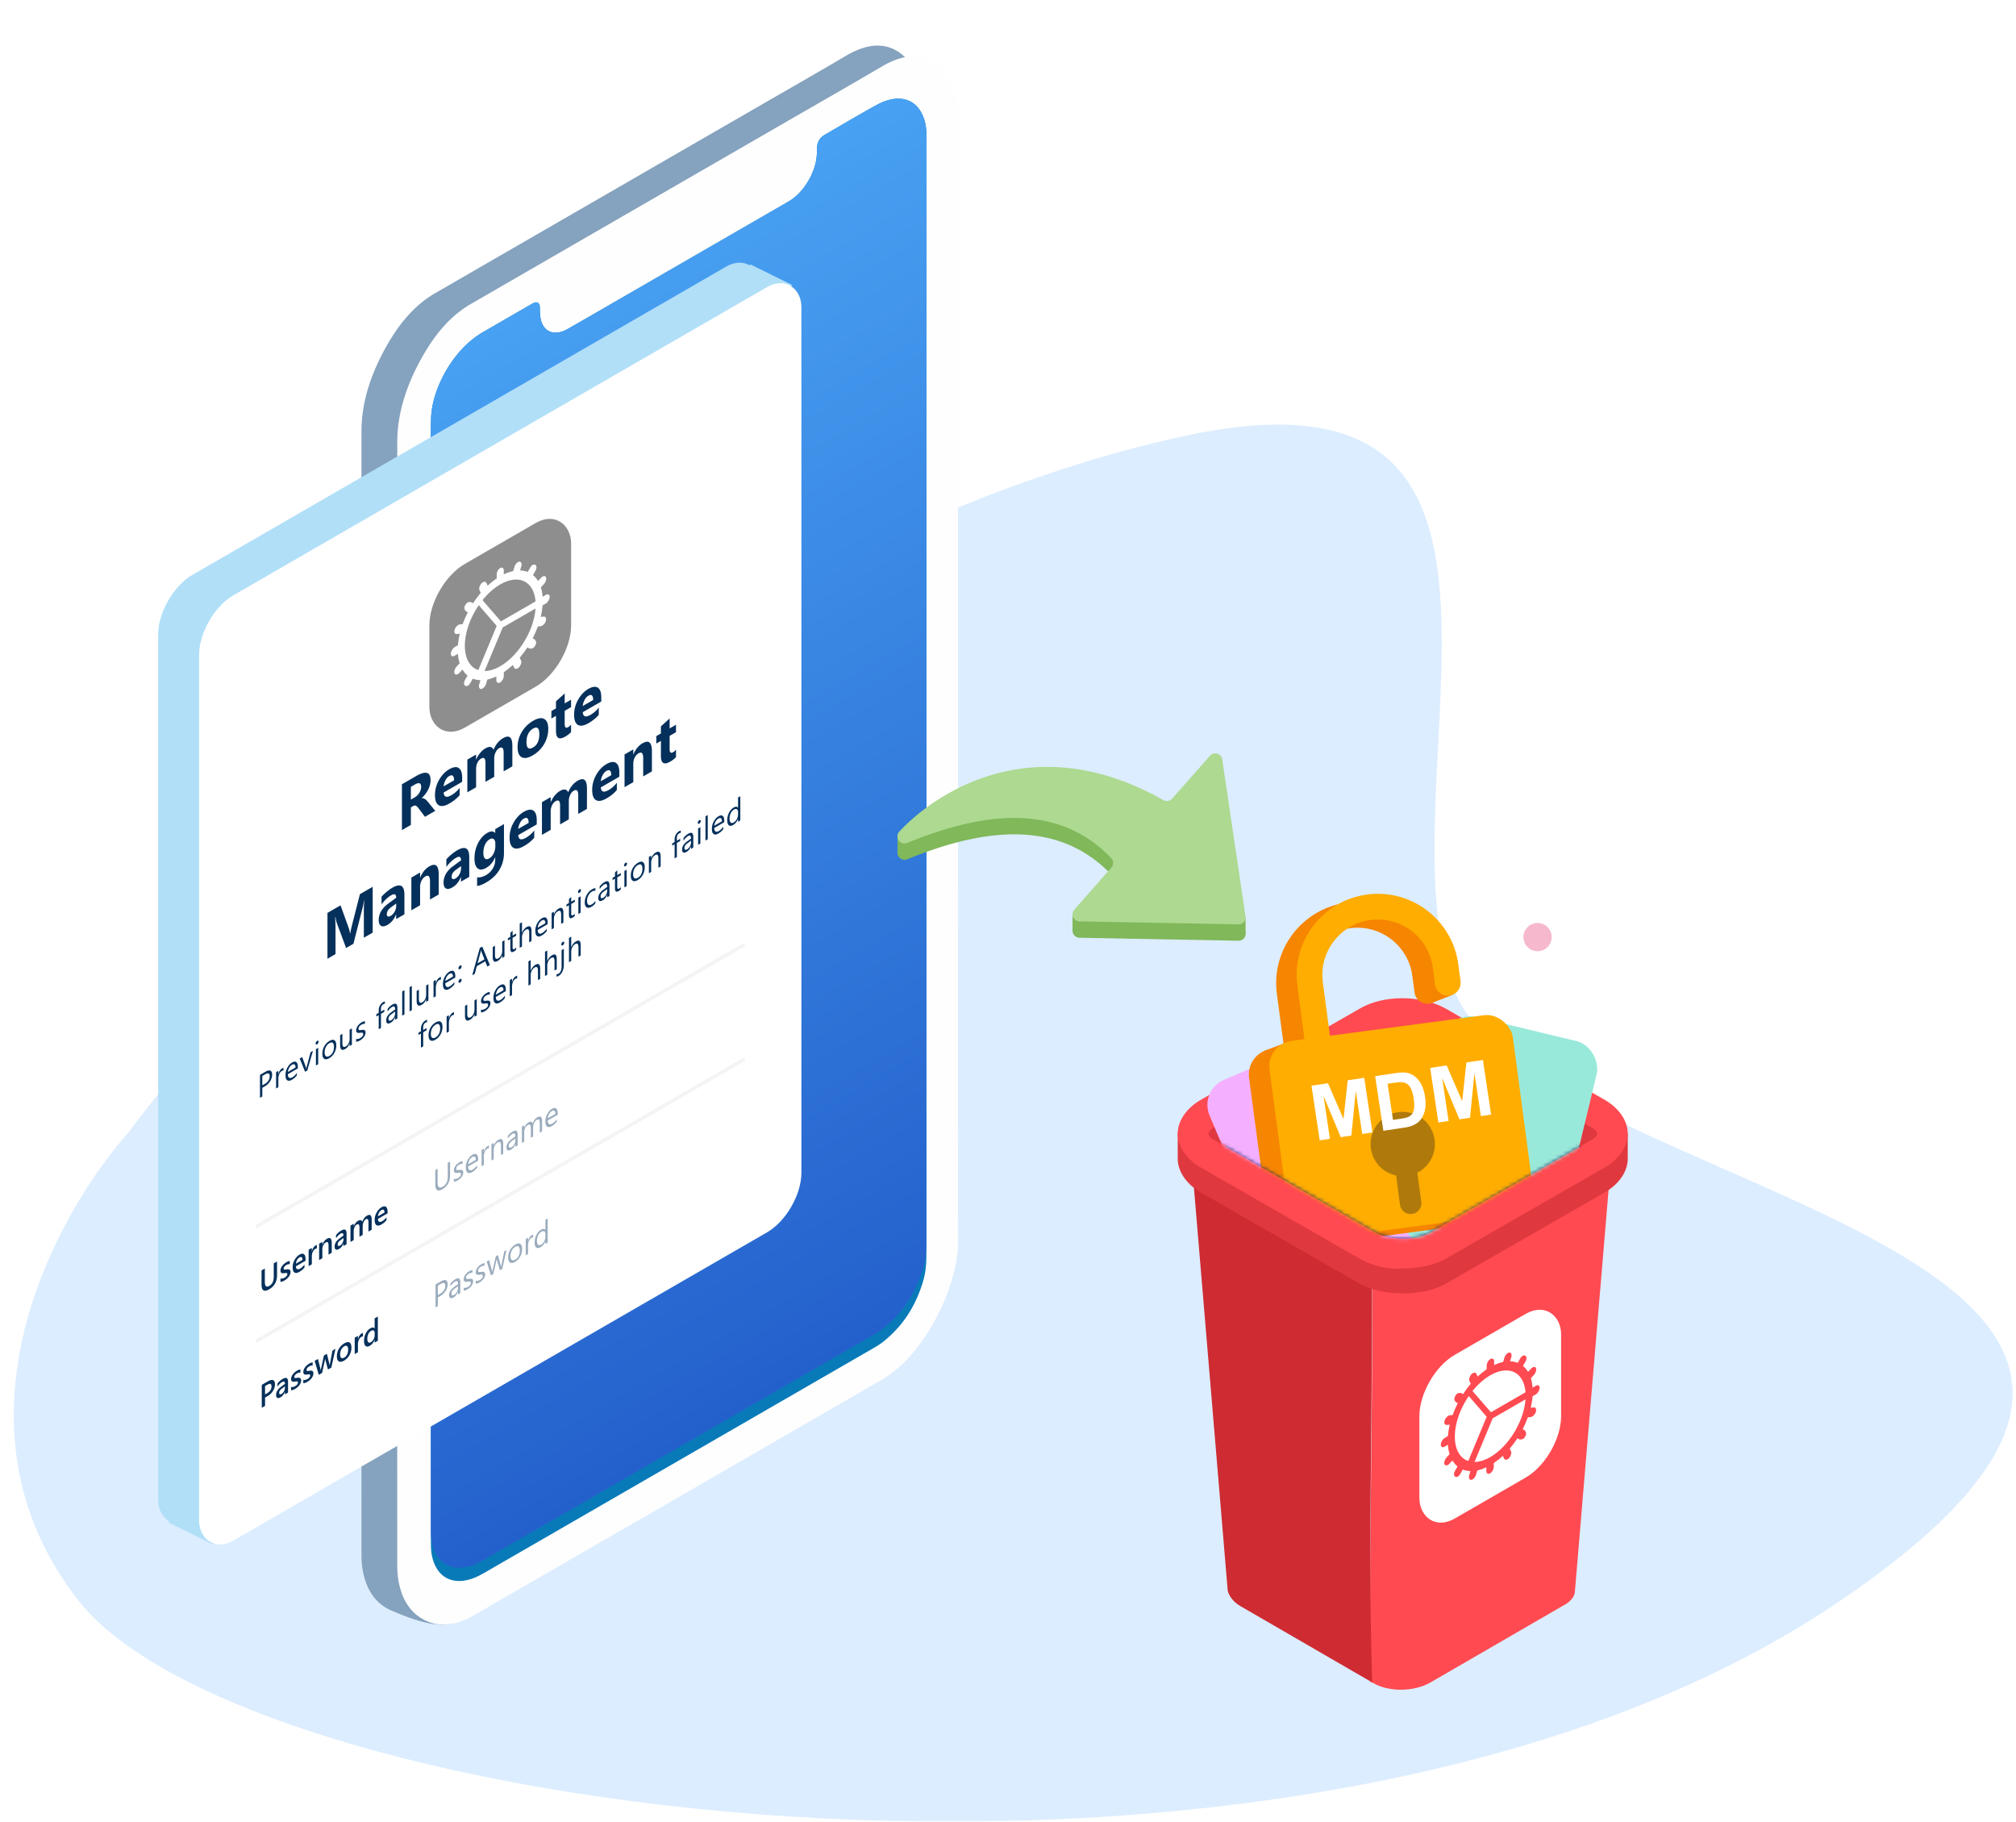 <svg width="518" height="468" fill="none" xmlns="http://www.w3.org/2000/svg"><mask id="a" style="mask-type:alpha" maskUnits="userSpaceOnUse" x="0" y="0" width="518" height="468"><path fill="#D9D9D9" d="M0 0h518v468H0z"/></mask><g mask="url(#a)"><path d="M20.165 411.209c-35.41-45.175-6.132-99.072 12.932-120.373 53.688-72.615 170.625-157.801 272.46-179.084 101.835-21.282 47.816 89.755 68.16 142.732 20.344 52.976 234.638 65.354 98.299 157.299-136.338 91.944-407.59 55.895-451.851-.574Z" fill="#DCEDFF"/><g filter="url(#b)" fill-rule="evenodd" clip-rule="evenodd"><path d="M92.869 243.988c0-48.086-.008-96.166.01-144.262.002-7.7 2.618-15.636 7.49-23.642 2.486-4.085 5.409-7.507 8.784-10.047a26.359 26.359 0 0 1 2.654-1.753c26.757-15.459 53.514-30.905 80.271-46.352 8.425-4.865 16.852-9.653 25.276-14.621 5.482-3.233 9.945-3.414 13.593-.95 3.487 2.355 5.475 6.384 5.969 12.02.064.735.041 1.53.041 2.306.002 59.275.002 118.55.002 177.825 0 36.865-.041 73.753.029 110.577.017 9.111-5.271 21.696-12.52 29.699-2.288 2.525-4.681 4.485-7.199 5.938-28.749 16.587-57.499 33.189-86.248 49.788-6.003 3.465-7.091 11.295-13.093 14.848-4.735 2.804-13.724-1.131-17.252-2.613-4.002-1.682-6.597-5.166-7.524-10.682-.21-1.246-.271-2.623-.272-4.015-.016-23.023-.012-46.059-.012-69.091v-74.973Z" fill="#85A2BE"/><path d="M102.065 246.748c.001-48.086-.008-96.167.01-144.262.002-7.7 2.618-15.636 7.49-23.642 2.486-4.085 5.41-7.507 8.785-10.047a26.236 26.236 0 0 1 2.653-1.753c26.757-15.46 53.514-30.905 80.271-46.353 8.426-4.864 16.852-9.652 25.277-14.62 5.481-3.234 9.945-3.415 13.593-.95 3.486 2.354 5.474 6.383 5.968 12.02.064.734.041 1.529.042 2.306l.001 177.825c0 36.864-.041 73.753.029 110.577.018 9.11-5.27 21.696-12.52 29.698-2.288 2.526-4.68 4.485-7.199 5.938-28.749 16.588-57.498 33.19-86.248 49.788-6.002 3.466-12.006 6.865-18.008 10.419-4.736 2.804-8.809 3.298-12.337 1.816-4.001-1.681-6.597-5.166-7.524-10.681-.209-1.247-.271-2.624-.272-4.016-.016-23.023-.011-46.058-.011-69.091v-74.972Z" fill="#FEFEFE"/><path d="M110.717 241.549c0-44.012 0-88.024.002-132.036 0-4.32-.052-8.613.04-12.984.145-6.839 4.541-15.368 10.258-20.073a23.064 23.064 0 0 1 3.123-2.189c4.172-2.408 8.343-4.817 12.515-7.229.618-.359 1.178-.56 1.608-.248.319.233.434.662.443 1.205.018 1.015.034 2.037.226 2.93.729 3.383 3.559 4.47 6.943 2.546 5.14-2.92 10.281-5.919 15.422-8.886 13.565-7.83 27.129-15.662 40.694-23.495.699-.403 1.396-.8 2.09-1.368 3.256-2.647 5.647-7.249 5.806-11.174.026-.604.021-1.193.058-1.803.079-1.3.74-2.433 1.832-3.067 4.468-2.59 8.937-5.25 13.404-7.71 5.894-3.244 10.717-1.63 12.376 3.944.311 1.045.466 2.224.463 3.501-.005 10.386-.005 20.767.001 31.144 0 85.537.003 171.074.008 256.612 0 2.154-.095 4.335-.799 6.775-1.896 6.559-5.351 11.812-10.366 15.758-.879.694-1.768 1.207-2.656 1.72l-97.133 56.08c-1.184.683-2.37 1.387-3.553 2.023-6.343 3.429-11.544 1.191-12.629-5.41-.157-.963-.173-2.008-.173-3.062-.002-32.172-.003-64.342-.001-96.51v-46.994h-.002Z" fill="#097AB8"/><path d="M110.717 241.549c0-44.012 0-88.024.002-132.036 0-4.32-.052-8.613.04-12.984.145-6.839 4.541-15.368 10.258-20.073a23.064 23.064 0 0 1 3.123-2.189c4.172-2.408 8.343-4.817 12.515-7.229.618-.359 1.178-.56 1.608-.248.319.233.434.662.443 1.205.018 1.015.034 2.037.226 2.93.729 3.383 3.559 4.47 6.943 2.546 5.14-2.92 10.281-5.919 15.422-8.886 13.565-7.83 27.129-15.662 40.694-23.495.699-.403 1.396-.8 2.09-1.368 3.256-2.647 5.647-7.249 5.806-11.174.026-.604.021-1.193.058-1.803.079-1.3.74-2.433 1.832-3.067 4.468-2.59 8.937-5.25 13.404-7.71 5.894-3.244 10.717-1.63 12.376 3.944.311 1.045.466 2.224.463 3.501-.005 10.386-.005 20.767.001 31.144 0 85.537.003 167.668.008 253.206 0 2.154-.095 4.336-.799 6.775-1.896 6.559-5.351 11.812-10.366 15.758-.879.694-1.768 1.207-2.656 1.72l-97.133 56.08c-1.184.684-2.37 1.387-3.553 2.023-6.343 3.429-11.544 1.191-12.629-5.41-.157-.963-.173-2.008-.173-3.062-.002-32.172-.003-60.936-.001-93.104v-46.994h-.002Z" fill="url(#c)"/></g><path d="M351.86 298.016h62.1l-9.279 110.637c0 1.427-1.071 2.855-3.212 3.926l-33.905 19.629c-4.283 2.498-11.064 2.498-14.99 0h-.357c-.714-44.612 1.428-89.581-.357-134.192Z" fill="#FF4A51"/><rect width="42.049" height="42.049" rx="10.512" transform="matrix(.866 -.5 0 1 364.703 353.302)" fill="#fff"/><path d="m377.448 357.507 5.463 6.307 10.014-5.782M382.91 363.814l-5.463 13.14" stroke="#FF4A51" stroke-width="1.577"/><circle cx="12.615" cy="12.615" r="11.563" transform="matrix(.866 -.5 0 1 371.985 357.507)" stroke="#FF4A51" stroke-width="2.102"/><rect width="2.21" height="3.315" rx="1.105" transform="matrix(.866 -.5 0 1 381.998 349.676)" fill="#FF4A51"/><rect width="2.21" height="3.315" rx="1.105" transform="matrix(.8 -.079 -.331 1.115 386.928 347.545)" fill="#FF4A51"/><rect x="391.245" y="347.89" width="1.563" height="4.06" rx="1.105" transform="rotate(30 391.245 347.89)" fill="#FF4A51"/><rect width="2.21" height="3.315" rx="1.105" transform="matrix(.331 .733 -.8 .845 394.293 350.659)" fill="#FF4A51"/><rect width="2.21" height="3.315" rx="1.105" transform="matrix(0 1 -.866 .5 395.608 355.431)" fill="#FF4A51"/><rect width="2.21" height="3.315" rx="1.105" transform="matrix(-.331 1.115 -.8 .079 394.99 361.479)" fill="#FF4A51"/><rect x="392.532" y="367.883" width="2.707" height="2.344" rx="1.105" transform="rotate(120 392.532 367.883)" fill="#FF4A51"/><rect width="2.21" height="3.315" rx="1.105" transform="matrix(-.8 .845 -.331 -.733 388.61 373.667)" fill="#FF4A51"/><rect width="2.21" height="3.315" rx="1.105" transform="matrix(-.866 .5 0 -1 383.82 377.952)" fill="#FF4A51"/><rect width="2.21" height="3.315" rx="1.105" transform="matrix(-.8 .079 .331 -1.115 378.892 380.084)" fill="#FF4A51"/><rect x="374.573" y="379.738" width="1.563" height="4.06" rx="1.105" transform="rotate(-150 374.573 379.738)" fill="#FF4A51"/><rect width="2.21" height="3.315" rx="1.105" transform="matrix(-.331 -.733 .8 -.845 371.525 376.969)" fill="#FF4A51"/><rect width="2.21" height="3.315" rx="1.105" transform="matrix(0 -1 .866 -.5 370.211 372.197)" fill="#FF4A51"/><rect width="2.21" height="3.315" rx="1.105" transform="matrix(.331 -1.115 .8 -.079 370.829 366.149)" fill="#FF4A51"/><rect x="373.287" y="359.745" width="2.707" height="2.344" rx="1.105" transform="rotate(-60 373.287 359.745)" fill="#FF4A51"/><rect width="2.21" height="3.315" rx="1.105" transform="matrix(.8 -.845 .331 .733 377.208 353.961)" fill="#FF4A51"/><path d="M351.86 298.016c1.785 44.611-.714 89.58.714 134.192l-33.905-19.629c-1.784-1.071-2.855-2.499-3.212-3.926l-9.279-110.637h45.682Z" fill="#CF2B32"/><path d="m310.104 303.012 41.043 23.555c4.996 2.855 13.205 2.855 18.201 0l41.043-23.555c4.997-2.855 4.997-7.495 0-10.35l-41.043-23.912c-4.996-2.855-13.205-2.855-18.201 0l-41.043 23.912c-4.997 2.855-4.997 7.495 0 10.35Z" fill="#1D2969"/><path d="M302.608 291.235v6.424c0 3.212 2.142 6.424 5.711 8.565l41.043 23.555c3.212 1.785 7.137 2.499 11.063 2.499 3.926 0 7.852-.714 11.064-2.499l41.043-23.555c3.569-2.141 5.71-5.353 5.71-8.565v-6.424h-2.855c-.714-.714-1.784-1.428-2.855-2.142l-41.043-23.912c-6.067-3.569-15.703-3.569-22.127 0l-41.043 23.555c-1.071.714-2.142 1.428-2.855 2.142h-2.856v.357Zm7.852 6.424c0-.357.357-1.071 1.785-1.785l41.042-23.555c1.785-1.07 4.64-1.784 7.138-1.784 2.499 0 5.354.714 7.138 1.784l41.043 23.555c1.428.714 1.784 1.428 1.784 1.785s-.356 1.07-1.784 1.784l-41.043 23.555c-3.926 2.142-10.35 2.142-14.276 0l-41.042-23.555c-1.428-.714-1.785-1.784-1.785-1.784Z" fill="#E0383F"/><path d="M349.362 323.355 308.319 299.8c-3.569-2.141-5.711-5.353-5.711-8.565 0-3.212 2.142-6.424 5.711-8.566l41.043-23.555c6.067-3.569 15.703-3.569 22.127 0l41.043 23.555c3.569 2.142 5.71 5.354 5.71 8.566 0 3.212-2.141 6.424-5.71 8.565l-41.043 23.555c-3.212 1.785-7.138 2.498-11.064 2.498-3.926.357-7.851-.713-11.063-2.498Zm3.925-57.817-41.042 23.912c-1.428.714-1.785 1.428-1.785 1.785s.357 1.07 1.785 1.784l41.042 23.555c3.926 2.141 10.35 2.141 14.276 0l41.043-23.555c1.428-.714 1.784-1.427 1.784-1.784s-.356-1.071-1.784-1.785l-41.043-23.912c-1.784-1.07-4.639-1.784-7.138-1.784-2.855.357-5.353.714-7.138 1.784Z" fill="#FF4A51"/><mask id="d" style="mask-type:alpha" maskUnits="userSpaceOnUse" x="302" y="216" width="124" height="103"><path d="m339.181 217.06-37.016 44.285c-1.428.714 8.296 29.533 8.296 29.89 0 .357.357 1.07 1.784 1.784l41.043 23.555c3.926 2.141 10.35 2.141 14.276 0l41.043-23.555c1.427-.714 1.784-1.427 1.784-1.784s-.357-1.071-1.784-1.785l16.463-32.691c-1.785-1.071-38.799-35.113-41.298-35.113-2.855.356-42.806-5.657-44.591-4.586Z" fill="#FF4A51"/></mask><g mask="url(#d)"><rect x="308.055" y="280.132" width="40.419" height="57.996" rx="7.002" transform="rotate(-23.008 308.055 280.132)" fill="#F4B0FF"/><rect x="372.608" y="259.633" width="40.419" height="59.775" rx="7.002" transform="rotate(13.545 372.608 259.633)" fill="#99E9DA"/><path d="m333.69 272.386-2.327-17.493c-1.279-9.612 5.477-18.44 15.088-19.719v0c9.612-1.279 18.44 5.477 19.719 15.088l.574 4.315" stroke="#F68500" stroke-width="6.607" stroke-linecap="round"/><rect x="320.071" y="270.356" width="63.073" height="51.435" rx="6.607" transform="rotate(-7.578 320.071 270.356)" fill="#F68500"/><path d="m373.367 255.523-5.716 2.236-.407-2.728 4.049-2.412 2.074 2.904ZM324.923 269.926l6.528-2.461 1.713 4.013-7.92 1.739-.321-3.291Z" fill="#F58400"/><path d="m338.947 270.283-2.327-17.492c-1.279-9.612 5.476-18.441 15.088-19.719v0c9.612-1.279 18.44 5.476 19.719 15.088l.574 4.315" stroke="#FFAD00" stroke-width="6.607" stroke-linecap="round"/><rect x="325.328" y="268.254" width="63.073" height="51.435" rx="6.607" transform="rotate(-7.578 325.328 268.254)" fill="#FFAD00"/><path fill-rule="evenodd" clip-rule="evenodd" d="M364.183 301.257a8.259 8.259 0 1 0-5.457.726l1.006 7.56a2.753 2.753 0 0 0 5.457-.726l-1.006-7.56Z" fill="#AF7A0B"/><path d="m339.089 292.948-2.106-14.031 4.24-.637 3.982 9.189 1.081-9.948 4.25-.638 2.105 14.031-2.632.395-1.657-11.045-1.128 11.463-2.727.409-4.434-10.628 1.658 11.045-2.632.395Zm14.251-16.486 5.178-.777c1.168-.175 2.071-.22 2.71-.133.86.119 1.63.444 2.31.975.679.531 1.24 1.223 1.681 2.077.441.847.759 1.928.957 3.242.173 1.155.179 2.172.017 3.051-.198 1.074-.574 1.975-1.13 2.704-.42.553-1.027 1.026-1.823 1.419-.596.292-1.417.516-2.463.673l-5.331.8-2.106-14.031Zm3.189 1.948 1.395 9.294 2.115-.318c.791-.118 1.356-.249 1.693-.391.442-.183.793-.435 1.052-.754.265-.321.446-.808.544-1.462.096-.66.063-1.533-.1-2.618-.162-1.084-.383-1.903-.662-2.455-.278-.551-.614-.964-1.008-1.238-.393-.274-.863-.428-1.41-.464-.409-.03-1.191.042-2.346.215l-1.273.191Zm13.053 9.962-2.106-14.031 4.24-.637 3.983 9.189 1.08-9.949 4.25-.637 2.106 14.031-2.632.395-1.658-11.045-1.128 11.463-2.727.409-4.433-10.628 1.657 11.045-2.632.395Z" fill="#fff"/><circle opacity=".4" cx="395.062" cy="240.736" r="3.627" fill="#E84E82"/></g><rect width="178.707" height="242.831" rx="10.218" transform="matrix(.866 -.5 0 1 40.644 152.756)" fill="#B1DFF8"/><path d="m43.342 391.149 11.515 5.691 2.922-15.959-10.24-1.076-4.197 11.344ZM203.593 73.233l-10.781-5.31-7.984 8.28 5.681 8.005 13.084-10.975Z" fill="#B1DFF8"/><rect width="178.707" height="242.831" rx="10.218" transform="matrix(.866 -.5 0 1 51.155 158.012)" fill="#fff"/><path d="m111.832 208.311-2.639 1.523-1.586-2.115a4.644 4.644 0 0 0-.341-.418 1.267 1.267 0 0 0-.335-.267.592.592 0 0 0-.348-.095.755.755 0 0 0-.391.119l-.619.357v4.509l-2.297 1.327v-11.777l3.641-2.103c2.475-1.429 3.713-1.076 3.713 1.06 0 .41-.055.822-.164 1.236a6.233 6.233 0 0 1-.462 1.203 6.976 6.976 0 0 1-.726 1.141 7.767 7.767 0 0 1-.938 1.019v.033a.855.855 0 0 1 .441.016 1.4 1.4 0 0 1 .412.189c.133.087.259.193.377.316.123.115.235.234.334.357l1.928 2.37Zm-6.259-6.176v3.277l.996-.575a3.264 3.264 0 0 0 1.187-1.179c.304-.509.456-1.01.456-1.503 0-1.029-.534-1.236-1.601-.62l-1.038.6Zm13.172-1.281-4.751 2.743c.076 1.177.742 1.403 1.999.677a7.207 7.207 0 0 0 2.112-1.876v1.872c-.673.805-1.548 1.518-2.625 2.139-1.175.679-2.088.831-2.738.456-.649-.38-.974-1.244-.974-2.591 0-1.396.351-2.705 1.052-3.925.702-1.221 1.565-2.128 2.589-2.719 1.062-.613 1.883-.723 2.461-.328.583.391.875 1.211.875 2.459v1.093Zm-2.084-.39c0-1.205-.422-1.564-1.266-1.076-.36.208-.673.561-.939 1.059a4.28 4.28 0 0 0-.476 1.565l2.681-1.548Zm14.986-3.594-2.241 1.294v-4.796c0-1.221-.388-1.607-1.166-1.158-.37.213-.671.571-.903 1.072a3.685 3.685 0 0 0-.349 1.572v4.706l-2.247 1.298v-4.846c0-1.188-.382-1.562-1.145-1.121-.384.222-.693.575-.925 1.06-.228.481-.341 1.024-.341 1.626v4.673l-2.248 1.297v-8.409l2.248-1.298v1.314l.028-.016a6.457 6.457 0 0 1 .974-1.655c.422-.529.882-.936 1.38-1.224 1.029-.594 1.733-.478 2.113.349.554-1.366 1.37-2.36 2.446-2.981 1.584-.914 2.376-.244 2.376 2.012v5.231Zm5.249-2.825c-1.214.701-2.17.861-2.867.481-.692-.389-1.038-1.257-1.038-2.604 0-1.39.36-2.685 1.081-3.884a8.031 8.031 0 0 1 2.923-2.871c1.209-.698 2.158-.851 2.845-.459.688.386 1.031 1.225 1.031 2.517a7.67 7.67 0 0 1-1.066 3.925 7.816 7.816 0 0 1-2.909 2.895Zm.057-6.865c-.531.306-.944.755-1.238 1.346-.294.592-.441 1.273-.441 2.045 0 1.616.564 2.097 1.693 1.446 1.076-.622 1.614-1.762 1.614-3.421 0-1.571-.543-2.043-1.628-1.416Zm9.779.882c-.332.395-.832.785-1.501 1.171-1.583.914-2.375.421-2.375-1.479v-3.851l-1.181.681v-1.913l1.181-.682v-1.815l2.24-2.032v2.554l1.636-.945v1.914l-1.636.944v3.4c0 .876.301 1.14.904.793.237-.137.481-.357.732-.661v1.921Zm7.76-7.847-4.751 2.743c.075 1.177.742 1.403 1.998.678a7.214 7.214 0 0 0 2.113-1.877v1.873c-.674.805-1.549 1.518-2.625 2.139-1.176.679-2.089.831-2.738.456-.65-.381-.975-1.244-.975-2.591a7.75 7.75 0 0 1 1.053-3.926c.702-1.221 1.565-2.127 2.589-2.718 1.062-.613 1.882-.723 2.461-.329.583.392.875 1.212.875 2.46v1.092Zm-2.084-.39c0-1.204-.422-1.563-1.266-1.076-.361.208-.674.562-.939 1.06a4.277 4.277 0 0 0-.477 1.564l2.682-1.548Zm-56.65 59.766-2.269 1.31v-7.047c0-.761.028-1.617.085-2.57l-.056.033c-.119.791-.226 1.373-.32 1.745l-2.39 9.387-1.878 1.084-2.432-6.521c-.067-.175-.173-.661-.32-1.458l-.064.037c.061 1.126.092 2.126.092 3.002v6.513l-2.07 1.195v-11.777l3.365-1.943 2.083 5.778c.166.463.287.954.363 1.474l.043-.024c.128-.726.263-1.371.405-1.935l2.084-8.167 3.279-1.893v11.777Zm8.158-4.71-2.127 1.228v-1.207l-.028.016c-.489 1.224-1.212 2.112-2.17 2.665-.706.408-1.263.5-1.67.275-.404-.233-.606-.735-.606-1.507 0-1.632.837-3.056 2.511-4.275l1.977-1.445c0-.92-.431-1.131-1.294-.632-.868.501-1.693 1.275-2.475 2.324v-1.955c.313-.367.74-.777 1.28-1.232.545-.457 1.041-.814 1.487-1.071 2.076-1.2 3.115-.603 3.115 1.79v5.026Zm-2.113-2.197v-.567l-1.322.961c-.73.531-1.096 1.123-1.096 1.774 0 .296.088.489.263.579.18.082.422.036.726-.139.422-.244.766-.609 1.031-1.097.266-.493.398-.996.398-1.511Zm10.925-2.891-2.24 1.294v-4.673c0-1.303-.403-1.722-1.21-1.257-.388.225-.708.582-.96 1.072a3.32 3.32 0 0 0-.377 1.532v4.796l-2.247 1.297v-8.409l2.247-1.298v1.331l.029-.017c.536-1.333 1.316-2.295 2.34-2.887 1.612-.93 2.418-.241 2.418 2.07v5.149Zm7.845-4.529-2.127 1.228v-1.207l-.028.016c-.489 1.224-1.212 2.112-2.169 2.665-.707.408-1.264.5-1.672.275-.403-.233-.604-.735-.604-1.507 0-1.632.837-3.056 2.51-4.275l1.978-1.445c0-.92-.432-1.131-1.295-.632-.868.501-1.693 1.275-2.475 2.324v-1.955c.313-.367.74-.777 1.28-1.232a10.67 10.67 0 0 1 1.487-1.071c2.076-1.2 3.115-.603 3.115 1.79v5.026Zm-2.112-2.197v-.567l-1.323.961c-.731.531-1.096 1.123-1.096 1.774 0 .296.088.489.263.579.181.082.422.036.726-.139.422-.244.766-.609 1.031-1.097.266-.493.399-.996.399-1.511Zm11.031-3.913c0 1.56-.391 2.993-1.174 4.299-.782 1.311-1.915 2.395-3.399 3.252-.982.567-1.76.854-2.333.863v-2.185c.749.071 1.505-.114 2.269-.554.758-.438 1.346-1.01 1.763-1.717a4.304 4.304 0 0 0 .626-2.242v-.665l-.028.016c-.512 1.238-1.269 2.145-2.269 2.723-.929.536-1.667.584-2.212.144-.545-.441-.818-1.297-.818-2.567 0-1.423.304-2.729.91-3.917.607-1.188 1.406-2.068 2.397-2.641.887-.511 1.551-.501 1.992.033l.028-.016v-.977l2.248-1.298v7.449Zm-2.219-1.799v-.665c0-.531-.138-.903-.413-1.117-.27-.222-.623-.207-1.06.045-.497.288-.889.738-1.173 1.351-.285.613-.427 1.328-.427 2.144 0 .701.135 1.178.406 1.433.27.249.64.238 1.109-.033.465-.268.839-.69 1.124-1.265a4.204 4.204 0 0 0 .434-1.893Zm10.64-5.568-4.751 2.743c.076 1.177.742 1.403 1.998.678a7.216 7.216 0 0 0 2.113-1.877v1.873c-.674.804-1.548 1.518-2.625 2.139-1.176.679-2.088.831-2.738.456-.65-.381-.974-1.244-.974-2.591 0-1.396.35-2.705 1.052-3.926.702-1.221 1.565-2.127 2.589-2.718 1.062-.614 1.882-.723 2.461-.329.583.392.875 1.211.875 2.46v1.092Zm-2.084-.39c0-1.205-.422-1.563-1.266-1.076-.361.208-.673.561-.939 1.06a4.277 4.277 0 0 0-.477 1.564l2.682-1.548Zm14.986-3.593-2.241 1.293v-4.796c0-1.221-.389-1.607-1.166-1.158-.37.214-.671.571-.904 1.072a3.7 3.7 0 0 0-.348 1.573v4.706l-2.248 1.297v-4.845c0-1.188-.381-1.562-1.145-1.121-.384.221-.692.575-.924 1.059a3.756 3.756 0 0 0-.342 1.626v4.673l-2.247 1.298v-8.41l2.247-1.297v1.314l.029-.017a6.457 6.457 0 0 1 .974-1.655c.422-.528.882-.936 1.38-1.223 1.029-.594 1.733-.478 2.112.349.555-1.366 1.371-2.36 2.447-2.982 1.584-.914 2.376-.243 2.376 2.013v5.231Zm8.321-8.27-4.751 2.743c.076 1.177.742 1.403 1.999.677a7.207 7.207 0 0 0 2.112-1.876v1.872c-.673.805-1.548 1.518-2.625 2.14-1.175.679-2.088.831-2.738.455-.649-.38-.974-1.244-.974-2.591 0-1.396.351-2.704 1.052-3.925.702-1.221 1.565-2.127 2.589-2.719 1.062-.613 1.883-.722 2.461-.328.583.391.875 1.211.875 2.46v1.092Zm-2.084-.39c0-1.205-.422-1.563-1.266-1.076-.36.208-.673.561-.939 1.059a4.28 4.28 0 0 0-.476 1.565l2.681-1.548Zm10.455-.978-2.24 1.294v-4.673c0-1.303-.403-1.722-1.209-1.257-.389.225-.709.582-.96 1.072a3.308 3.308 0 0 0-.377 1.532v4.796l-2.248 1.298v-8.41l2.248-1.298v1.331l.028-.017c.536-1.333 1.316-2.295 2.34-2.886 1.612-.931 2.418-.241 2.418 2.069v5.149Zm6.188-3.671c-.332.395-.832.785-1.501 1.171-1.583.914-2.375.421-2.375-1.479v-3.851l-1.181.681v-1.913l1.181-.682v-1.815l2.24-2.032v2.554l1.636-.945v1.914l-1.636.944v3.4c0 .876.301 1.14.903.793.237-.137.482-.357.733-.661v1.921ZM67.4 279.451v2.226l-.597.345v-5.889l1.401-.809c.546-.314.968-.405 1.267-.271.3.133.451.479.451 1.037 0 .559-.167 1.112-.501 1.661a3.722 3.722 0 0 1-1.348 1.312l-.672.388Zm0-3.038v2.414l.627-.361c.412-.238.726-.528.942-.869.218-.345.327-.716.327-1.113 0-.777-.398-.936-1.195-.476l-.7.405Zm5.44-1.399c-.103-.032-.25.008-.442.119-.249.143-.457.399-.626.768a3.003 3.003 0 0 0-.249 1.252v2.144l-.583.336v-4.205l.584-.336v.866l.014-.008c.083-.344.21-.647.38-.91.171-.265.362-.459.573-.581.152-.087.268-.135.348-.143v.698Zm3.692-.543-2.571 1.484c.01.463.118.761.327.896.209.134.495.095.86-.115.41-.237.788-.611 1.131-1.121v.632c-.32.453-.743.831-1.27 1.135-.514.297-.918.34-1.212.13-.294-.214-.44-.667-.44-1.36 0-.654.16-1.279.48-1.874.322-.6.721-1.037 1.198-1.312.476-.275.845-.31 1.106-.105.26.206.39.624.39 1.257v.353Zm-.598-.226c-.002-.387-.084-.643-.245-.766-.159-.124-.38-.104-.665.06-.275.159-.509.407-.7.745-.193.338-.311.704-.356 1.097l1.966-1.136Zm4.479-4.285-1.451 5.042-.573.331-1.38-3.409.64-.369.925 2.521c.069.185.112.356.128.513l.014-.008c.024-.224.062-.436.114-.636l.968-3.63.615-.355Zm1.06-1.681c-.104.061-.193.071-.266.031-.074-.04-.11-.122-.11-.248s.036-.251.11-.376a.742.742 0 0 1 .267-.281c.106-.062.196-.071.27-.029.076.038.114.12.114.246a.736.736 0 0 1-.114.374.745.745 0 0 1-.27.283Zm.285 5.109-.583.336v-4.205l.583-.336v4.205Zm2.836-1.539c-.539.311-.969.364-1.291.158-.32-.209-.48-.638-.48-1.287 0-.706.167-1.354.501-1.944.334-.59.786-1.05 1.355-1.378.543-.314.966-.365 1.27-.154.305.209.458.656.458 1.341 0 .67-.165 1.303-.494 1.899a3.488 3.488 0 0 1-1.32 1.365Zm.042-3.86c-.374.216-.67.535-.889.957a2.995 2.995 0 0 0-.327 1.404c0 .499.11.828.33.988.221.16.516.133.886-.08a2.18 2.18 0 0 0 .868-.924c.204-.4.306-.86.306-1.38 0-.525-.102-.872-.306-1.039-.202-.168-.49-.143-.868.074Zm5.78.4-.583.337v-.666l-.014.009c-.242.648-.617 1.119-1.124 1.412-.868.501-1.302.155-1.302-1.039v-2.513l.58-.334v2.406c0 .887.294 1.161.882.821.284-.164.518-.419.7-.766.185-.35.278-.721.278-1.113v-2.422l.583-.337v4.205Zm1.093-.783v-.723c.318.088.667.021 1.05-.199.511-.296.767-.64.767-1.035 0-.112-.022-.193-.067-.244a.298.298 0 0 0-.178-.107.75.75 0 0 0-.263-.008c-.1.008-.208.02-.324.035a3.238 3.238 0 0 1-.427.025.725.725 0 0 1-.305-.078.475.475 0 0 1-.185-.218 1.032 1.032 0 0 1-.06-.388c0-.197.038-.394.117-.589.078-.199.182-.386.313-.563a3.102 3.102 0 0 1 .963-.868c.316-.182.598-.282.847-.3v.681c-.268-.047-.577.029-.925.23a1.65 1.65 0 0 0-.295.216 1.532 1.532 0 0 0-.228.25 1.22 1.22 0 0 0-.146.274.766.766 0 0 0-.05.266c0 .11.017.192.05.247a.27.27 0 0 0 .153.109.68.68 0 0 0 .242.016c.095-.008.203-.02.324-.035.16-.022.306-.031.434-.029a.74.74 0 0 1 .327.066c.09.041.159.11.206.205.05.095.075.227.075.397 0 .208-.04.412-.121.612a2.447 2.447 0 0 1-.317.564 3.066 3.066 0 0 1-.459.491 3.599 3.599 0 0 1-.544.388c-.374.216-.699.32-.974.312Zm7.378-9.742a.698.698 0 0 0-.388.113c-.407.236-.611.651-.611 1.245v.648l.853-.492v.575l-.853.492v3.63l-.58.335v-3.63l-.622.359v-.575l.622-.359v-.682c0-.44.11-.852.33-1.234.221-.384.496-.672.826-.862.177-.103.319-.159.423-.17v.607Zm3.223 3.774-.583.336v-.657l-.015.008c-.253.651-.627 1.118-1.12 1.403-.362.209-.647.263-.853.16-.204-.104-.306-.34-.306-.706 0-.786.4-1.475 1.202-2.066l1.092-.807c0-.714-.25-.927-.751-.638-.438.253-.834.654-1.187 1.203v-.69c.358-.469.77-.839 1.237-1.109.856-.494 1.284-.218 1.284.828v2.735Zm-.583-1.791-.879.647c-.27.2-.474.395-.611.587-.138.189-.207.424-.207.706 0 .206.063.338.189.397.128.054.297.021.508-.101.29-.167.528-.421.715-.762.19-.345.285-.696.285-1.055v-.419Zm2.398.743-.584.336v-6.225l.584-.336v6.225Zm1.896-1.095-.583.336v-6.225l.583-.336v6.225Zm4.258-2.459-.583.337v-.665l-.014.008c-.242.649-.617 1.12-1.124 1.413-.868.501-1.302.154-1.302-1.039v-2.513l.58-.335v2.406c0 .887.294 1.161.882.822.285-.165.518-.42.701-.766.185-.351.277-.722.277-1.113v-2.423l.583-.336v4.204Zm3.213-5.377c-.102-.032-.249.008-.441.119-.249.143-.458.399-.626.768a3.003 3.003 0 0 0-.249 1.252v2.143l-.583.337v-4.205l.583-.336v.866l.014-.008c.083-.344.21-.647.381-.91.17-.265.361-.459.572-.581.152-.087.268-.135.349-.144v.699Zm3.692-.543-2.571 1.484c.009.463.118.761.327.895.209.135.496.096.861-.115.41-.236.787-.61 1.131-1.121v.633a3.948 3.948 0 0 1-1.27 1.135c-.514.297-.919.34-1.213.13-.294-.214-.441-.667-.441-1.36 0-.654.16-1.279.48-1.874.323-.6.722-1.037 1.199-1.312.476-.275.845-.31 1.106-.105.261.205.391.624.391 1.257v.353Zm-.597-.226c-.003-.387-.085-.643-.246-.766-.159-.124-.38-.105-.665.06-.275.159-.508.407-.7.745a2.858 2.858 0 0 0-.356 1.096l1.967-1.135Zm1.818-1.929c-.109.063-.203.072-.281.027-.076-.046-.114-.133-.114-.259a.77.77 0 0 1 .114-.386.794.794 0 0 1 .281-.293c.111-.065.206-.075.284-.033.079.042.118.127.118.253a.782.782 0 0 1-.118.392.79.79 0 0 1-.284.299Zm0 3.474c-.109.063-.203.072-.281.027-.076-.046-.114-.133-.114-.259a.79.79 0 0 1 .114-.39.78.78 0 0 1 .281-.302c.111-.064.206-.072.284-.024.079.045.118.131.118.256a.782.782 0 0 1-.118.393.79.79 0 0 1-.284.299Zm7.666-4.516-.662.382-.54-1.339-2.162 1.249-.509 1.944-.665.384 1.956-7.018.619-.357 1.963 4.755Zm-1.398-1.464-.8-2.047a1.897 1.897 0 0 1-.078-.349l-.014.008a3.489 3.489 0 0 1-.082.442l-.793 2.967 1.767-1.021Zm5.151-.703-.583.337v-.665l-.015.008c-.242.649-.616 1.12-1.123 1.413-.868.501-1.302.154-1.302-1.039v-2.513l.58-.335v2.406c0 .887.294 1.161.882.822.284-.165.518-.42.7-.766.185-.351.278-.722.278-1.113v-2.423l.583-.336v4.204Zm3.002-1.774a1.963 1.963 0 0 1-.544.445c-.638.369-.956.142-.956-.679v-2.489l-.626.362v-.575l.626-.362v-1.026l.583-.554v1.244l.917-.53v.575l-.917.53v2.369c0 .282.041.459.124.532.083.072.221.053.413-.058.147-.085.274-.204.38-.359v.575Zm3.935-2.231-.584.337v-2.423c0-.876-.282-1.151-.846-.825-.285.164-.524.43-.718.797a2.383 2.383 0 0 0-.292 1.141v2.382l-.583.337v-6.226l.583-.336v2.718l.014-.008c.28-.693.678-1.188 1.195-1.487.82-.473 1.231-.139 1.231 1.002v2.591Zm4.161-4.337-2.571 1.485c.01.463.119.761.327.895.209.134.496.096.861-.115.41-.237.787-.61 1.131-1.121v.632c-.32.454-.743.832-1.27 1.136-.514.297-.918.34-1.212.129-.294-.213-.441-.666-.441-1.359 0-.654.16-1.279.48-1.875.322-.599.722-1.036 1.198-1.311.477-.276.845-.311 1.106-.105.261.205.391.624.391 1.256v.353Zm-.597-.225c-.002-.388-.084-.643-.245-.766-.159-.125-.381-.105-.665.059-.275.159-.509.408-.701.746a2.852 2.852 0 0 0-.356 1.096l1.967-1.135Zm4.638-.173-.583.336v-2.398c0-.892-.282-1.176-.846-.85-.292.168-.534.435-.726.801a2.39 2.39 0 0 0-.284 1.121v2.398l-.583.337v-4.205l.583-.337v.698l.014-.008c.275-.69.673-1.185 1.195-1.487.398-.229.703-.256.914-.08.211.174.316.542.316 1.103v2.571Zm2.925-1.73a1.98 1.98 0 0 1-.544.446c-.638.368-.957.141-.957-.68v-2.488l-.626.361v-.575l.626-.361v-1.027l.583-.554v1.244l.918-.53v.575l-.918.53v2.369c0 .282.042.459.125.532.083.073.22.053.412-.058.147-.084.274-.204.381-.359v.575Zm1.21-5.93c-.104.06-.193.07-.267.031-.073-.04-.11-.123-.11-.249s.037-.251.11-.375a.744.744 0 0 1 .267-.282c.107-.061.197-.071.27-.028.076.038.114.12.114.246 0 .12-.038.245-.114.374a.746.746 0 0 1-.27.283Zm.284 5.108-.583.337v-4.205l.583-.337v4.205Zm3.796-2.384a3.46 3.46 0 0 1-.996.866c-.519.3-.939.348-1.259.144-.317-.208-.476-.623-.476-1.244 0-.693.172-1.348.516-1.965a3.638 3.638 0 0 1 1.376-1.427c.32-.185.602-.279.846-.283v.689c-.27-.063-.559-.005-.868.173-.372.215-.678.546-.917.994a2.958 2.958 0 0 0-.356 1.416c0 .493.112.817.335.973.225.155.526.124.903-.094.318-.183.616-.478.896-.883v.641Zm3.621-1.898-.583.337v-.657l-.014.008c-.254.65-.627 1.118-1.12 1.402-.363.21-.647.263-.854.16-.204-.104-.306-.339-.306-.706 0-.786.401-1.474 1.202-2.065l1.092-.807c0-.715-.25-.928-.75-.639-.439.253-.835.654-1.188 1.203v-.69a4.19 4.19 0 0 1 1.238-1.108c.855-.494 1.283-.219 1.283.827v2.735Zm-.583-1.79-.878.646c-.27.2-.474.396-.612.588-.137.188-.206.424-.206.706 0 .205.063.337.188.396.128.055.298.021.509-.1.289-.167.527-.421.715-.762.189-.345.284-.697.284-1.056v-.418Zm3.504.063a1.963 1.963 0 0 1-.544.445c-.638.368-.957.142-.957-.679v-2.489l-.625.361v-.574l.625-.362v-1.026l.584-.555v1.245l.917-.53v.575l-.917.529v2.37c0 .282.041.459.124.532.083.072.221.053.413-.058.147-.085.273-.205.38-.359v.575Zm1.21-5.931c-.104.061-.193.071-.266.031-.074-.039-.111-.122-.111-.248s.037-.251.111-.376a.739.739 0 0 1 .266-.281c.107-.062.197-.071.271-.029.076.038.113.12.113.246a.733.733 0 0 1-.113.374.748.748 0 0 1-.271.283Zm.285 5.109-.583.336v-4.204l.583-.337v4.205Zm2.835-1.539c-.538.311-.968.364-1.291.158-.32-.209-.48-.638-.48-1.287 0-.706.168-1.354.502-1.944a3.61 3.61 0 0 1 1.355-1.378c.543-.313.966-.365 1.269-.154.306.209.459.656.459 1.341 0 .67-.165 1.303-.494 1.899a3.484 3.484 0 0 1-1.32 1.365Zm.043-3.86a2.28 2.28 0 0 0-.889.957 2.996 2.996 0 0 0-.327 1.404c0 .499.11.828.331.988.22.16.515.133.885-.08.377-.218.666-.526.868-.924.204-.4.306-.86.306-1.38 0-.525-.102-.872-.306-1.039-.202-.168-.491-.143-.868.074Zm5.858.355-.583.337v-2.399c0-.892-.282-1.175-.846-.85-.292.169-.534.436-.726.801a2.38 2.38 0 0 0-.284 1.121v2.398l-.584.337v-4.205l.584-.337v.698l.014-.008c.275-.69.673-1.185 1.195-1.486.398-.23.703-.257.914-.08.211.174.316.541.316 1.102v2.571Zm5.166-8.617a.7.7 0 0 0-.388.113c-.407.236-.611.651-.611 1.245v.648l.853-.492v.574l-.853.493v3.63l-.58.335v-3.63l-.622.359v-.575l.622-.359v-.682c0-.44.11-.852.331-1.234.22-.384.495-.672.825-.862.178-.103.319-.159.423-.17v.607Zm3.223 3.773-.583.337v-.657l-.014.008c-.254.651-.627 1.118-1.121 1.403-.362.209-.647.262-.853.16-.204-.104-.306-.34-.306-.706 0-.786.401-1.475 1.202-2.066l1.092-.807c0-.714-.25-.927-.75-.638-.439.253-.835.654-1.188 1.203v-.69a4.19 4.19 0 0 1 1.237-1.109c.856-.494 1.284-.218 1.284.828v2.734Zm-.583-1.79-.878.647a2.75 2.75 0 0 0-.612.587c-.138.189-.206.424-.206.706 0 .206.062.338.188.397.128.054.298.021.509-.101.289-.167.527-.421.714-.762.19-.345.285-.696.285-1.055v-.419Zm2.113-4.366c-.104.061-.193.071-.266.031-.074-.039-.111-.122-.111-.248s.037-.251.111-.376a.739.739 0 0 1 .266-.281c.107-.062.197-.071.271-.029.076.038.113.12.113.246a.733.733 0 0 1-.113.374.748.748 0 0 1-.271.283Zm.285 5.109-.583.336v-4.204l.583-.337v4.205Zm1.896-1.095-.583.336v-6.225l.583-.336v6.225Zm4.241-4.382-2.572 1.484c.01.463.119.761.328.895.208.134.495.096.86-.115.41-.237.787-.61 1.131-1.121v.633c-.32.453-.743.831-1.269 1.135-.515.297-.919.34-1.213.129-.294-.213-.441-.666-.441-1.359 0-.654.16-1.279.48-1.874.322-.6.722-1.037 1.198-1.312.477-.276.846-.31 1.106-.105.261.205.392.624.392 1.256v.354Zm-.598-.226c-.002-.388-.084-.643-.245-.766-.159-.125-.381-.105-.665.059-.275.159-.509.408-.701.746a2.85 2.85 0 0 0-.355 1.096l1.966-1.135Zm4.724-.223-.583.337v-.714l-.015.008c-.27.698-.687 1.21-1.251 1.536-.458.264-.824.288-1.099.071-.273-.22-.409-.655-.409-1.303 0-.696.152-1.34.455-1.934.304-.595.708-1.037 1.213-1.329.5-.289.864-.272 1.091.051l.015-.008v-2.603l.583-.337v6.225Zm-.583-1.564v-.62c0-.34-.098-.571-.292-.694-.194-.123-.441-.099-.74.074-.355.205-.635.517-.839.936a3.214 3.214 0 0 0-.306 1.425c0 .484.098.812.292.981.197.166.46.154.789-.037.325-.187.588-.475.79-.862a2.56 2.56 0 0 0 .306-1.203Zm-79.895 53.394a.694.694 0 0 0-.387.113c-.408.236-.612.65-.612 1.244v.649l.853-.493v.575l-.853.493v3.63l-.58.335v-3.63l-.622.359v-.575l.622-.359v-.682c0-.44.11-.852.331-1.234.22-.384.495-.672.825-.862.178-.103.319-.159.423-.17v.607Zm2.139 4.498c-.539.311-.969.364-1.291.158-.32-.209-.48-.638-.48-1.287 0-.706.167-1.355.501-1.944a3.61 3.61 0 0 1 1.355-1.378c.543-.314.966-.365 1.269-.154.306.209.459.656.459 1.341 0 .67-.165 1.303-.494 1.899a3.488 3.488 0 0 1-1.319 1.365Zm.042-3.86a2.281 2.281 0 0 0-.889.957 2.996 2.996 0 0 0-.327 1.404c0 .499.11.828.331.988.22.16.515.133.885-.08.377-.218.666-.526.868-.924.204-.4.306-.86.306-1.38 0-.525-.102-.872-.306-1.039-.202-.168-.491-.143-.868.074Zm4.735-2.52c-.102-.031-.249.009-.441.119-.249.144-.458.4-.626.768a3.01 3.01 0 0 0-.249 1.253v2.143l-.583.337v-4.205l.583-.337v.867l.014-.008c.083-.344.21-.647.381-.91.17-.266.361-.459.572-.581.152-.088.268-.136.349-.144v.698Zm5.841.151-.583.337v-.666l-.014.009c-.242.648-.617 1.119-1.124 1.412-.868.501-1.302.155-1.302-1.039v-2.513l.58-.334v2.406c0 .887.294 1.161.882.821.285-.164.518-.419.701-.766.185-.35.277-.721.277-1.113v-2.422l.583-.337v4.205Zm1.093-.783v-.723c.318.088.667.021 1.049-.199.512-.296.768-.64.768-1.035 0-.112-.022-.193-.067-.244a.3.3 0 0 0-.178-.107.75.75 0 0 0-.263-.008c-.1.008-.208.02-.324.035a3.233 3.233 0 0 1-.427.025.724.724 0 0 1-.305-.078.469.469 0 0 1-.185-.218 1.017 1.017 0 0 1-.061-.388c0-.197.039-.394.118-.589.078-.199.182-.386.313-.563a3.13 3.13 0 0 1 .963-.868c.316-.182.598-.282.847-.3v.681c-.268-.047-.577.029-.925.23a1.66 1.66 0 0 0-.295.216 1.272 1.272 0 0 0-.374.524.77.77 0 0 0-.049.266c0 .11.016.192.049.247a.274.274 0 0 0 .153.109.682.682 0 0 0 .242.016c.095-.008.203-.02.324-.035.161-.022.306-.031.434-.029.128 0 .237.022.327.066.09.041.159.11.206.205.05.095.075.227.075.397 0 .208-.041.412-.121.612a2.427 2.427 0 0 1-.317.564 3.03 3.03 0 0 1-.458.491 3.591 3.591 0 0 1-.545.388c-.374.216-.699.32-.974.312Zm6.374-5.462-2.571 1.484c.009.463.118.761.327.896.209.134.495.095.861-.115.41-.237.787-.611 1.13-1.121v.632c-.32.453-.743.831-1.269 1.135-.515.297-.919.34-1.213.13-.294-.214-.441-.667-.441-1.36 0-.654.16-1.279.48-1.874.323-.6.722-1.037 1.199-1.312.476-.275.845-.31 1.106-.105.261.206.391.624.391 1.257v.353Zm-.598-.226c-.002-.387-.084-.643-.245-.766-.159-.124-.38-.104-.665.06-.275.159-.508.407-.7.745a2.841 2.841 0 0 0-.356 1.096l1.966-1.135Zm3.515-3.047c-.102-.032-.249.008-.441.119-.249.143-.457.399-.626.767a3.01 3.01 0 0 0-.249 1.253v2.143l-.583.337v-4.205l.583-.336v.866l.015-.008c.083-.344.209-.647.38-.91.171-.265.362-.459.573-.581.151-.087.268-.135.348-.144v.699Zm5.92.105-.583.337v-2.423c0-.876-.282-1.151-.847-.825-.284.164-.524.429-.718.796a2.398 2.398 0 0 0-.292 1.142v2.381l-.583.337v-6.225l.583-.337v2.719l.015-.009c.279-.692.678-1.188 1.194-1.486.821-.474 1.231-.14 1.231 1.002v2.591Zm4.258-2.458-.583.336v-2.422c0-.876-.283-1.151-.847-.826-.284.165-.524.43-.718.797a2.386 2.386 0 0 0-.292 1.141v2.382l-.583.337v-6.225l.583-.337v2.718l.014-.008c.28-.692.679-1.188 1.195-1.486.821-.474 1.231-.14 1.231 1.002v2.591Zm1.818-1.227c0 .69-.121 1.291-.363 1.803-.239.513-.583.899-1.031 1.158a1.003 1.003 0 0 1-.484.148v-.629a.779.779 0 0 0 .498-.102c.531-.307.797-.95.797-1.93v-4.139l.583-.337v4.028Zm-.284-4.931c-.105.06-.194.07-.267.03-.074-.039-.11-.122-.11-.248a.73.73 0 0 1 .11-.376.733.733 0 0 1 .267-.281c.106-.062.196-.071.27-.029.076.039.114.121.114.247 0 .12-.038.245-.114.373a.757.757 0 0 1-.27.284Zm4.62 2.604-.583.337v-2.423c0-.876-.282-1.151-.846-.825-.285.164-.524.43-.719.797a2.393 2.393 0 0 0-.291 1.141v2.382l-.583.337v-6.226l.583-.336v2.718l.014-.008c.28-.693.678-1.188 1.195-1.487.82-.473 1.23-.139 1.23 1.002v2.591ZM71.184 327.569c0 1.654-.678 2.872-2.034 3.655-1.3.75-1.95.33-1.95-1.261v-3.601l.847-.489v3.4c0 1.156.389 1.509 1.167 1.06.749-.433 1.123-1.206 1.123-2.32v-3.462l.847-.489v3.507Zm.878 1.743v-.882c.308.093.648.032 1.02-.183.499-.288.748-.601.748-.941 0-.095-.022-.164-.064-.205a.287.287 0 0 0-.175-.08.837.837 0 0 0-.256.008l-.327.05c-.15.017-.284.023-.405.016a.653.653 0 0 1-.3-.086.495.495 0 0 1-.177-.23c-.04-.1-.06-.232-.06-.396 0-.203.041-.405.124-.606a2.57 2.57 0 0 1 .334-.583 3.27 3.27 0 0 1 .477-.514c.178-.157.361-.29.551-.4.337-.194.638-.309.903-.345v.834c-.256-.055-.55.013-.882.205-.104.06-.199.127-.284.201a1.56 1.56 0 0 0-.213.226c-.06.078-.106.158-.14.24a.597.597 0 0 0-.049.23c0 .091.017.158.05.202a.235.235 0 0 0 .146.084.986.986 0 0 0 .234-.004c.093-.015.198-.034.317-.056.156-.016.296-.022.42-.016.125.004.232.03.32.078a.451.451 0 0 1 .202.219.97.97 0 0 1 .071.411c0 .214-.042.424-.128.632-.085.209-.199.406-.341.592a3.237 3.237 0 0 1-.494.515 3.85 3.85 0 0 1-.587.417c-.398.23-.743.352-1.035.367Zm6.455-5.438-2.483 1.433c.01.383.113.623.31.72.199.096.472.044.818-.156.388-.224.745-.564 1.07-1.02v.768c-.332.432-.77.806-1.316 1.121-.535.309-.956.362-1.262.158-.304-.208-.455-.658-.455-1.351 0-.654.167-1.283.501-1.887.337-.608.754-1.055 1.252-1.343.498-.287.883-.325 1.156-.113.272.213.409.647.409 1.304v.366Zm-.797-.214c-.002-.341-.072-.566-.21-.675-.137-.113-.327-.099-.569.041-.237.137-.438.353-.604.648a2.523 2.523 0 0 0-.303.959l1.686-.973Zm3.695-2.913c-.1-.033-.243.004-.43.113-.245.141-.448.386-.612.735a2.746 2.746 0 0 0-.246 1.18v2.012l-.825.477v-4.205l.825-.477v.867l.015-.008c.08-.343.204-.644.37-.904.168-.264.355-.456.561-.575.15-.086.264-.126.342-.119v.904Zm3.826 1.088-.825.476v-2.369c0-.786-.24-1.04-.722-.762-.251.145-.458.374-.622.688a2.044 2.044 0 0 0-.245.963v2.398l-.829.478v-4.205l.829-.478v.698l.014-.008c.273-.689.666-1.181 1.18-1.478.396-.229.699-.254.907-.076.209.175.313.543.313 1.104v2.571Zm3.805-2.197-.8.462v-.657l-.014.008c-.251.649-.62 1.114-1.106 1.394-.358.207-.639.257-.843.15-.201-.108-.302-.347-.302-.716 0-.794.396-1.486 1.188-2.074l1.08-.801c0-.599-.246-.757-.739-.472-.434.25-.825.649-1.173 1.195v-.834a4.68 4.68 0 0 1 1.33-1.162c.92-.531 1.38-.274 1.38.772v2.735Zm-.796-1.606-.765.565a2.369 2.369 0 0 0-.537.511 1.018 1.018 0 0 0-.178.612c0 .178.055.293.164.345.111.048.26.018.445-.088a1.67 1.67 0 0 0 .622-.663c.166-.302.249-.607.249-.916v-.366Zm7.25-2.121-.824.477v-2.292c0-.44-.055-.728-.164-.862-.106-.135-.288-.129-.544.019-.216.124-.4.355-.551.692-.15.335-.224.676-.224 1.024v2.275l-.829.478v-2.369c0-.783-.24-1.036-.718-.76-.223.129-.407.353-.551.672a2.511 2.511 0 0 0-.214 1.039v2.275l-.825.476v-4.205l.825-.476v.665l.015-.008c.263-.661.646-1.137 1.148-1.427.252-.145.47-.191.658-.138.19.049.319.184.388.405.27-.737.673-1.26 1.209-1.569.801-.463 1.202-.123 1.202 1.018v2.591Zm4.09-4.204-2.482 1.433c.01.383.113.623.31.72.199.096.471.044.817-.156.39-.224.746-.564 1.07-1.02v.768c-.331.432-.77.806-1.315 1.121-.536.309-.956.362-1.262.158-.304-.208-.456-.658-.456-1.351 0-.654.168-1.283.502-1.887.337-.608.754-1.055 1.252-1.343.498-.287.883-.325 1.156-.113.272.213.408.647.408 1.304v.366Zm-.796-.214c-.002-.341-.072-.566-.21-.675-.138-.113-.327-.099-.569.041-.237.137-.439.353-.605.648a2.525 2.525 0 0 0-.302.959l1.686-.973ZM68.104 359.028v2.135l-.843.487v-5.889l1.547-.893c.586-.338 1.04-.443 1.362-.314.323.129.484.479.484 1.051s-.168 1.138-.505 1.696a3.776 3.776 0 0 1-1.366 1.335l-.679.392Zm0-2.949v2.152l.548-.316c.362-.21.639-.466.828-.77.19-.304.285-.632.285-.986 0-.692-.349-.837-1.046-.435l-.615.355Zm5.907 1.674-.8.462v-.657l-.014.008c-.252.649-.62 1.113-1.106 1.394-.358.207-.64.257-.843.15-.202-.108-.303-.347-.303-.717 0-.794.396-1.485 1.188-2.073l1.081-.801c0-.6-.246-.757-.74-.472-.433.25-.824.648-1.173 1.195v-.834a4.666 4.666 0 0 1 1.33-1.162c.92-.531 1.38-.274 1.38.772v2.735Zm-.797-1.606-.764.565a2.373 2.373 0 0 0-.537.511 1.018 1.018 0 0 0-.178.612c0 .178.055.293.163.345.112.048.26.018.445-.089a1.67 1.67 0 0 0 .622-.663c.166-.301.25-.606.25-.915v-.366Zm1.58 1.023v-.883c.307.093.648.032 1.02-.183.498-.287.747-.601.747-.94 0-.096-.022-.165-.064-.206a.293.293 0 0 0-.175-.08.837.837 0 0 0-.256.008c-.097.016-.206.032-.327.05-.15.018-.284.023-.405.016a.652.652 0 0 1-.299-.086.49.49 0 0 1-.178-.23c-.04-.1-.06-.232-.06-.396 0-.203.041-.405.124-.606a2.57 2.57 0 0 1 .334-.583 3.22 3.22 0 0 1 .477-.513c.178-.158.362-.291.551-.401.337-.194.638-.309.904-.345v.834c-.257-.055-.55.014-.882.205-.105.061-.2.128-.285.201a1.555 1.555 0 0 0-.213.226 1.03 1.03 0 0 0-.139.241.593.593 0 0 0-.05.23c0 .09.017.157.05.201a.227.227 0 0 0 .146.084.986.986 0 0 0 .235-.004c.092-.015.197-.034.316-.056a2.83 2.83 0 0 1 .42-.016c.125.004.232.03.32.078a.45.45 0 0 1 .203.22.961.961 0 0 1 .07.41c0 .214-.042.425-.127.633a2.59 2.59 0 0 1-.342.591 3.242 3.242 0 0 1-.494.515c-.185.159-.38.298-.587.417-.398.23-.743.353-1.035.368Zm3.143-1.815v-.883c.308.093.648.032 1.02-.183.498-.287.747-.601.747-.94 0-.096-.021-.165-.064-.206a.293.293 0 0 0-.174-.08.81.81 0 0 0-.256.009l-.327.049c-.15.018-.285.023-.406.016a.653.653 0 0 1-.298-.086.49.49 0 0 1-.178-.23c-.04-.1-.06-.232-.06-.396 0-.203.04-.405.124-.606a2.57 2.57 0 0 1 .334-.583 3.22 3.22 0 0 1 .477-.513c.177-.158.361-.291.55-.401.338-.194.639-.309.904-.345v.834c-.256-.055-.55.014-.882.205-.104.061-.199.128-.284.202a1.506 1.506 0 0 0-.214.225 1.03 1.03 0 0 0-.138.241.593.593 0 0 0-.05.23c0 .09.016.157.05.201a.227.227 0 0 0 .145.084.986.986 0 0 0 .235-.004c.093-.015.198-.034.317-.056.156-.016.296-.022.42-.016.125.004.232.03.32.078a.45.45 0 0 1 .202.22.961.961 0 0 1 .071.41c0 .214-.042.425-.128.633-.085.208-.199.405-.341.591a3.237 3.237 0 0 1-.495.515c-.184.159-.38.298-.586.417-.398.23-.743.353-1.035.368Zm8.268-8.847-1.074 4.824-.864.499-.662-2.467a1.642 1.642 0 0 1-.05-.341l-.014.008a2.525 2.525 0 0 1-.064.398l-.718 3.273-.846.489-1.07-3.587.853-.493.661 2.649c.022.078.036.19.043.336l.025-.014c.007-.119.026-.253.057-.403l.736-3.447.775-.447.654 2.665c.022.083.037.195.047.334l.025-.014c.004-.104.022-.235.053-.392l.647-3.417.786-.453Zm2.201 3.032c-.562.324-1.01.388-1.348.191-.334-.201-.5-.626-.5-1.275 0-.706.173-1.358.522-1.957.35-.599.823-1.07 1.415-1.412.57-.329 1.012-.392 1.33-.189.318.202.477.646.477 1.33 0 .671-.172 1.308-.516 1.912a3.696 3.696 0 0 1-1.38 1.4Zm.04-3.665a1.952 1.952 0 0 0-.765.832 2.69 2.69 0 0 0-.281 1.238c0 .441.095.733.284.879.19.142.444.121.761-.062.325-.188.574-.456.747-.805.176-.35.263-.755.263-1.215 0-.463-.087-.77-.263-.92-.173-.152-.422-.134-.747.053Zm4.81-2.531c-.099-.033-.242.004-.43.113-.244.141-.447.386-.611.735a2.746 2.746 0 0 0-.245 1.18v2.012l-.826.477v-4.205l.826-.477v.867l.014-.008c.08-.343.204-.644.37-.904.168-.264.355-.456.561-.575.15-.086.264-.126.342-.119v.904Zm3.83 1.086-.824.476v-.714l-.014.008c-.266.695-.675 1.202-1.227 1.521-.448.259-.808.279-1.078.06-.268-.223-.402-.659-.402-1.308 0-.695.149-1.338.445-1.928.299-.591.696-1.03 1.191-1.316.491-.283.848-.262 1.07.064l.015-.009v-2.603l.825-.476v6.225Zm-.814-1.452v-.55c0-.298-.084-.503-.252-.614-.168-.111-.383-.091-.644.06-.308.178-.55.451-.729.819a2.876 2.876 0 0 0-.263 1.256c0 .427.084.717.253.869.17.148.4.139.686-.027.282-.163.51-.414.686-.753a2.3 2.3 0 0 0 .263-1.06Z" fill="#05305B"/><path opacity=".4" d="M115.639 301.903c0 1.653-.646 2.853-1.938 3.599-1.237.714-1.856.276-1.856-1.314v-3.601l.597-.345v3.556c0 1.207.441 1.556 1.323 1.047.851-.491 1.277-1.32 1.277-2.486v-3.618l.597-.345v3.507Zm.978 1.665v-.723c.318.088.668.021 1.049-.199.512-.296.768-.641.768-1.035 0-.112-.022-.193-.067-.244a.3.3 0 0 0-.178-.107.75.75 0 0 0-.263-.008c-.1.008-.208.02-.324.035a3.055 3.055 0 0 1-.427.024.696.696 0 0 1-.305-.078.461.461 0 0 1-.185-.217 1.017 1.017 0 0 1-.061-.388c0-.197.039-.394.118-.59a2.43 2.43 0 0 1 .313-.562 3.197 3.197 0 0 1 .963-.869c.316-.182.598-.282.847-.299v.681c-.268-.048-.576.029-.925.23a1.66 1.66 0 0 0-.295.216 1.289 1.289 0 0 0-.374.523.78.78 0 0 0-.049.267c0 .11.016.192.049.247a.274.274 0 0 0 .153.109.682.682 0 0 0 .242.016c.095-.008.203-.02.324-.035.161-.022.306-.031.434-.029.128 0 .237.022.327.066.09.041.159.109.206.205.05.095.075.227.075.397 0 .208-.04.412-.121.611a2.413 2.413 0 0 1-.317.565 3.03 3.03 0 0 1-.458.491 3.633 3.633 0 0 1-.544.388c-.375.216-.7.32-.975.312Zm6.241-5.386-2.571 1.485c.01.463.119.761.327.895.209.134.496.096.861-.115.41-.237.787-.61 1.131-1.121v.632a3.93 3.93 0 0 1-1.27 1.136c-.514.297-.918.34-1.212.129-.294-.213-.441-.666-.441-1.359 0-.654.16-1.279.48-1.875.322-.599.722-1.036 1.198-1.312.477-.275.845-.31 1.106-.104.261.205.391.624.391 1.256v.353Zm-.597-.225c-.003-.388-.084-.643-.246-.766-.158-.125-.38-.105-.665.059-.275.159-.508.408-.7.746a2.852 2.852 0 0 0-.356 1.096l1.967-1.135Zm3.382-2.971c-.102-.032-.249.008-.441.119-.249.143-.458.399-.626.768a3.003 3.003 0 0 0-.249 1.252v2.144l-.583.336V295.4l.583-.336v.866l.014-.008c.083-.344.21-.647.381-.91.17-.265.361-.459.572-.581.152-.087.268-.135.349-.143v.698Zm3.655 1.412-.583.337v-2.398c0-.893-.282-1.176-.846-.85-.292.168-.534.435-.726.801a2.39 2.39 0 0 0-.284 1.121v2.398l-.583.336v-4.204l.583-.337v.698l.014-.008c.275-.69.673-1.186 1.195-1.487.398-.23.703-.256.914-.08.211.174.316.541.316 1.103v2.57Zm3.71-2.141-.584.337v-.658l-.014.009c-.254.65-.627 1.117-1.12 1.402-.363.209-.647.263-.854.16-.203-.104-.305-.339-.305-.706 0-.786.4-1.474 1.202-2.066l1.091-.806c0-.715-.25-.928-.75-.639-.439.253-.835.654-1.188 1.203v-.69a4.19 4.19 0 0 1 1.238-1.108c.856-.495 1.284-.219 1.284.827v2.735Zm-.584-1.791-.878.647c-.27.2-.474.396-.612.587-.137.189-.206.425-.206.707 0 .205.063.337.189.396.128.055.297.021.508-.101.289-.167.528-.421.715-.761.19-.345.284-.697.284-1.056v-.419Zm6.853-1.829-.583.337v-2.415c0-.465-.063-.766-.189-.901-.123-.137-.332-.121-.625.049-.249.144-.462.398-.637.762a2.52 2.52 0 0 0-.26 1.094v2.398l-.583.337v-2.497c0-.826-.276-1.08-.828-.761-.256.148-.467.394-.633.739a2.507 2.507 0 0 0-.249 1.109v2.398l-.584.336v-4.204l.584-.337v.665l.014-.008c.258-.659.635-1.131 1.131-1.417.249-.144.466-.188.65-.133.185.052.312.188.381.408.27-.736.673-1.259 1.209-1.568.801-.463 1.202-.124 1.202 1.018v2.591Zm4.029-4.26-2.571 1.484c.01.463.119.761.327.895.209.135.496.096.861-.115.41-.236.787-.61 1.131-1.121v.633c-.32.453-.744.831-1.27 1.135-.514.297-.918.34-1.212.13-.294-.214-.441-.667-.441-1.36 0-.654.16-1.279.48-1.874.322-.6.722-1.037 1.198-1.312.477-.275.845-.31 1.106-.105.261.205.391.624.391 1.257v.353Zm-.597-.226c-.003-.387-.084-.643-.246-.766-.158-.124-.38-.105-.665.06-.275.158-.508.407-.7.745a2.852 2.852 0 0 0-.356 1.096l1.967-1.135ZM112.506 333.302v2.225l-.597.345v-5.888l1.401-.809c.545-.315.967-.405 1.266-.271.301.133.452.478.452 1.037 0 .558-.168 1.112-.502 1.661a3.736 3.736 0 0 1-1.348 1.312l-.672.388Zm0-3.039v2.415l.626-.362c.413-.238.727-.528.943-.868.218-.345.327-.716.327-1.113 0-.778-.399-.936-1.195-.476l-.701.404Zm5.765 1.936-.583.337v-.657l-.015.008c-.253.65-.627 1.118-1.12 1.402-.363.21-.647.263-.853.16-.204-.104-.306-.339-.306-.706 0-.785.401-1.474 1.202-2.065l1.092-.807c0-.715-.251-.928-.751-.639-.438.254-.834.655-1.188 1.203v-.689c.358-.47.771-.839 1.238-1.109.856-.494 1.284-.218 1.284.827v2.735Zm-.583-1.79-.879.647c-.27.199-.474.395-.611.587-.138.189-.207.424-.207.706 0 .205.063.337.189.396.128.055.297.021.508-.1.29-.167.528-.421.715-.762.19-.345.285-.697.285-1.055v-.419Zm1.461 1.131v-.723c.318.088.668.022 1.049-.199.512-.295.768-.64.768-1.035 0-.112-.022-.193-.067-.244a.3.3 0 0 0-.178-.107.774.774 0 0 0-.263-.008c-.1.008-.208.02-.324.035a3.233 3.233 0 0 1-.427.025.724.724 0 0 1-.305-.078.469.469 0 0 1-.185-.218 1.017 1.017 0 0 1-.061-.388c0-.197.039-.394.118-.589.078-.199.182-.386.313-.563a3.13 3.13 0 0 1 .963-.868c.316-.182.598-.282.847-.3v.682c-.268-.048-.576.028-.925.229a1.66 1.66 0 0 0-.295.216 1.528 1.528 0 0 0-.228.251c-.061.087-.11.178-.146.273a.77.77 0 0 0-.049.267c0 .109.016.191.049.246a.27.27 0 0 0 .153.109.682.682 0 0 0 .242.016c.095-.008.203-.02.324-.035.161-.022.306-.031.434-.029.128 0 .237.022.327.066.09.041.159.11.206.206.05.094.075.226.075.396 0 .208-.041.412-.121.612a2.427 2.427 0 0 1-.317.564 3.03 3.03 0 0 1-.458.491 3.633 3.633 0 0 1-.544.388c-.375.216-.7.32-.975.312Zm3.094-1.786v-.723c.318.088.667.021 1.049-.199.512-.296.768-.641.768-1.035 0-.112-.022-.194-.067-.244a.294.294 0 0 0-.178-.107.75.75 0 0 0-.263-.008c-.1.008-.208.02-.324.035a3.055 3.055 0 0 1-.427.024.688.688 0 0 1-.305-.078.461.461 0 0 1-.185-.217 1.017 1.017 0 0 1-.061-.388c0-.197.039-.394.117-.59.079-.198.183-.386.313-.562a3.14 3.14 0 0 1 .964-.869c.315-.182.598-.282.847-.299v.681c-.268-.048-.577.029-.925.23a1.624 1.624 0 0 0-.295.216 1.289 1.289 0 0 0-.374.523.78.78 0 0 0-.049.267c0 .11.016.192.049.247a.268.268 0 0 0 .153.108c.067.02.147.025.242.017s.203-.02.324-.035c.161-.022.306-.031.434-.029.128 0 .237.022.327.066.09.041.159.109.206.205.05.095.075.227.075.397 0 .208-.041.412-.121.611a2.413 2.413 0 0 1-.317.565 3.117 3.117 0 0 1-.458.491 3.642 3.642 0 0 1-.545.388c-.374.216-.699.32-.974.312Zm7.902-8.615-1.092 4.835-.604.349-.751-2.577a1.779 1.779 0 0 1-.057-.357l-.014.008a2.76 2.76 0 0 1-.075.425l-.814 3.489-.583.336-1.103-3.568.612-.353.754 2.726c.024.082.04.199.05.349l.028-.016c.007-.125.029-.266.064-.423l.839-3.638.534-.308.754 2.735c.024.087.041.203.053.347l.029-.017c.004-.109.024-.247.06-.412l.74-3.598.576-.332Zm2.198 3.034c-.539.311-.969.364-1.291.158-.32-.209-.48-.638-.48-1.287 0-.706.167-1.354.501-1.944a3.617 3.617 0 0 1 1.355-1.378c.543-.313.966-.365 1.269-.154.306.21.459.656.459 1.341 0 .671-.165 1.304-.494 1.899a3.488 3.488 0 0 1-1.319 1.365Zm.042-3.86a2.293 2.293 0 0 0-.889.957 2.997 2.997 0 0 0-.327 1.405c0 .498.11.827.331.987.22.16.515.134.885-.08.377-.218.666-.526.868-.924.204-.4.306-.859.306-1.38 0-.525-.102-.872-.306-1.039-.202-.168-.491-.143-.868.074Zm4.602-2.443c-.102-.031-.249.008-.441.119-.249.144-.458.4-.626.768a3.007 3.007 0 0 0-.249 1.253v2.143l-.583.337v-4.205l.583-.337v.867l.014-.009c.083-.343.21-.646.381-.909.171-.266.361-.459.572-.581.152-.088.268-.136.349-.144v.698Zm3.741 1.363-.583.337v-.714l-.014.008c-.271.698-.688 1.21-1.252 1.536-.458.264-.824.288-1.099.071-.273-.22-.409-.654-.409-1.303 0-.696.152-1.34.455-1.934.304-.594.708-1.037 1.213-1.329.5-.289.864-.271 1.092.052l.014-.009v-2.603l.583-.337v6.225Zm-.583-1.564v-.62c0-.34-.097-.571-.292-.694-.194-.123-.441-.099-.74.074-.355.205-.635.517-.839.936a3.214 3.214 0 0 0-.306 1.425c0 .485.098.812.292.981.197.166.46.154.789-.037.325-.187.588-.475.79-.862a2.56 2.56 0 0 0 .306-1.203Z" fill="#05305B"/><path fill="#F4F4F4" d="m65.722 314.644 125.632-72.534v1.051L65.722 315.695zM65.722 344.078l125.632-72.534v1.051L65.722 345.129z"/><rect width="42.049" height="42.049" rx="10.512" transform="matrix(.866 -.5 0 1 110.33 150.128)" fill="#8F8E8F"/><path d="m123.075 154.333 5.462 6.308 10.015-5.782M128.537 160.641l-5.462 13.14" stroke="#fff" stroke-width="1.577"/><circle cx="12.615" cy="12.615" r="11.563" transform="matrix(.866 -.5 0 1 117.612 154.333)" stroke="#fff" stroke-width="2.102"/><rect width="2.102" height="3.154" rx="1.051" transform="matrix(.866 -.5 0 1 127.627 146.449)" fill="#fff"/><rect width="2.21" height="3.315" rx="1.105" transform="matrix(.8 -.079 -.331 1.115 132.556 144.371)" fill="#fff"/><rect x="136.873" y="144.716" width="1.563" height="4.06" rx="1.105" transform="rotate(30 136.873 144.716)" fill="#fff"/><rect width="2.21" height="3.315" rx="1.105" transform="matrix(.331 .733 -.8 .845 139.921 147.485)" fill="#fff"/><rect width="2.21" height="3.315" rx="1.105" transform="matrix(0 1 -.866 .5 141.236 152.257)" fill="#fff"/><rect width="2.21" height="3.315" rx="1.105" transform="matrix(-.331 1.115 -.8 .079 140.618 158.306)" fill="#fff"/><rect x="138.159" y="164.71" width="2.707" height="2.344" rx="1.105" transform="rotate(120 138.159 164.71)" fill="#fff"/><rect width="2.21" height="3.315" rx="1.105" transform="matrix(-.8 .845 -.331 -.733 134.238 170.494)" fill="#fff"/><rect width="2.21" height="3.315" rx="1.105" transform="matrix(-.866 .5 0 -1 129.448 174.778)" fill="#fff"/><rect width="2.21" height="3.315" rx="1.105" transform="matrix(-.8 .079 .331 -1.115 124.52 176.91)" fill="#fff"/><rect x="120.201" y="176.565" width="1.563" height="4.06" rx="1.105" transform="rotate(-150 120.201 176.565)" fill="#fff"/><rect width="2.21" height="3.315" rx="1.105" transform="matrix(-.331 -.733 .8 -.845 117.153 173.796)" fill="#fff"/><rect width="2.21" height="3.315" rx="1.105" transform="matrix(0 -1 .866 -.5 115.839 169.024)" fill="#fff"/><rect width="2.21" height="3.315" rx="1.105" transform="matrix(.331 -1.115 .8 -.079 116.457 162.975)" fill="#fff"/><rect x="118.915" y="156.571" width="2.707" height="2.344" rx="1.105" transform="rotate(-60 118.915 156.571)" fill="#fff"/><rect width="2.21" height="3.315" rx="1.105" transform="matrix(.8 -.845 .331 .733 122.836 150.787)" fill="#fff"/><path d="m320.031 239.656-5.989-40.399a1.838 1.838 0 0 0-1.284-1.44 1.807 1.807 0 0 0-.994-.015 1.739 1.739 0 0 0-.836.516l-9.798 11.112c-.611.672-1.586.677-2.396.22-34.669-19.554-60.073-.104-67.707 8.244-.555.607-.583 1.535-.093 2.218a1.826 1.826 0 0 0 2.149.645c16.732-6.813 37.542-11.528 52.256 3.717.345.358.626.77.672 1.259.045.489-.11.971-.432 1.335l-9.566 10.85a1.738 1.738 0 0 0-.417.894c-.05.334-.004.677.133.99a1.85 1.85 0 0 0 1.593 1.103l40.935.764a1.78 1.78 0 0 0 1.354-.594c.34-.386.493-.903.42-1.419Z" fill="#80B85A"/><path d="M230.61 219.473v-4.471l3.764-.248.153 4.489-3.917.23ZM275.586 239.223v-4.249l3.833.612v3.637h-3.833ZM320.043 239.978v-4.216l-2.299.975.164 3.241h2.135Z" fill="#80B85A"/><path d="m320.031 235.452-5.989-40.4a1.838 1.838 0 0 0-1.284-1.44 1.807 1.807 0 0 0-.994-.015 1.739 1.739 0 0 0-.836.516l-9.798 11.112c-.611.672-1.586.677-2.396.22-34.669-19.554-60.073-.104-67.707 8.244-.555.607-.583 1.535-.093 2.219.491.683 1.382.95 2.149.644 16.732-6.813 37.542-11.528 52.256 3.717.345.358.626.77.672 1.259.045.489-.11.972-.432 1.335l-9.566 10.851a1.73 1.73 0 0 0-.417.894 1.8 1.8 0 0 0 .133.989 1.85 1.85 0 0 0 1.593 1.103l40.935.764a1.78 1.78 0 0 0 1.354-.594c.34-.386.493-.903.42-1.418Z" fill="#ADD990"/></g><defs><linearGradient id="c" x1="174.367" y1="45.241" x2="311.006" y2="281.907" gradientUnits="userSpaceOnUse"><stop stop-color="#48A1F2"/><stop offset="1" stop-color="#2460CC"/></linearGradient><filter id="b" x="74.475" y="-6.678" width="190.102" height="442.451" filterUnits="userSpaceOnUse" color-interpolation-filters="sRGB"><feFlood flood-opacity="0" result="BackgroundImageFix"/><feColorMatrix in="SourceAlpha" values="0 0 0 0 0 0 0 0 0 0 0 0 0 0 0 0 0 0 127 0" result="hardAlpha"/><feOffset dy="11.035"/><feGaussianBlur stdDeviation="9.196"/><feColorMatrix values="0 0 0 0 0 0 0 0 0 0 0 0 0 0 0 0 0 0 0.05 0"/><feBlend in2="BackgroundImageFix" result="effect1_dropShadow_1054_299"/><feBlend in="SourceGraphic" in2="effect1_dropShadow_1054_299" result="shape"/></filter></defs></svg>